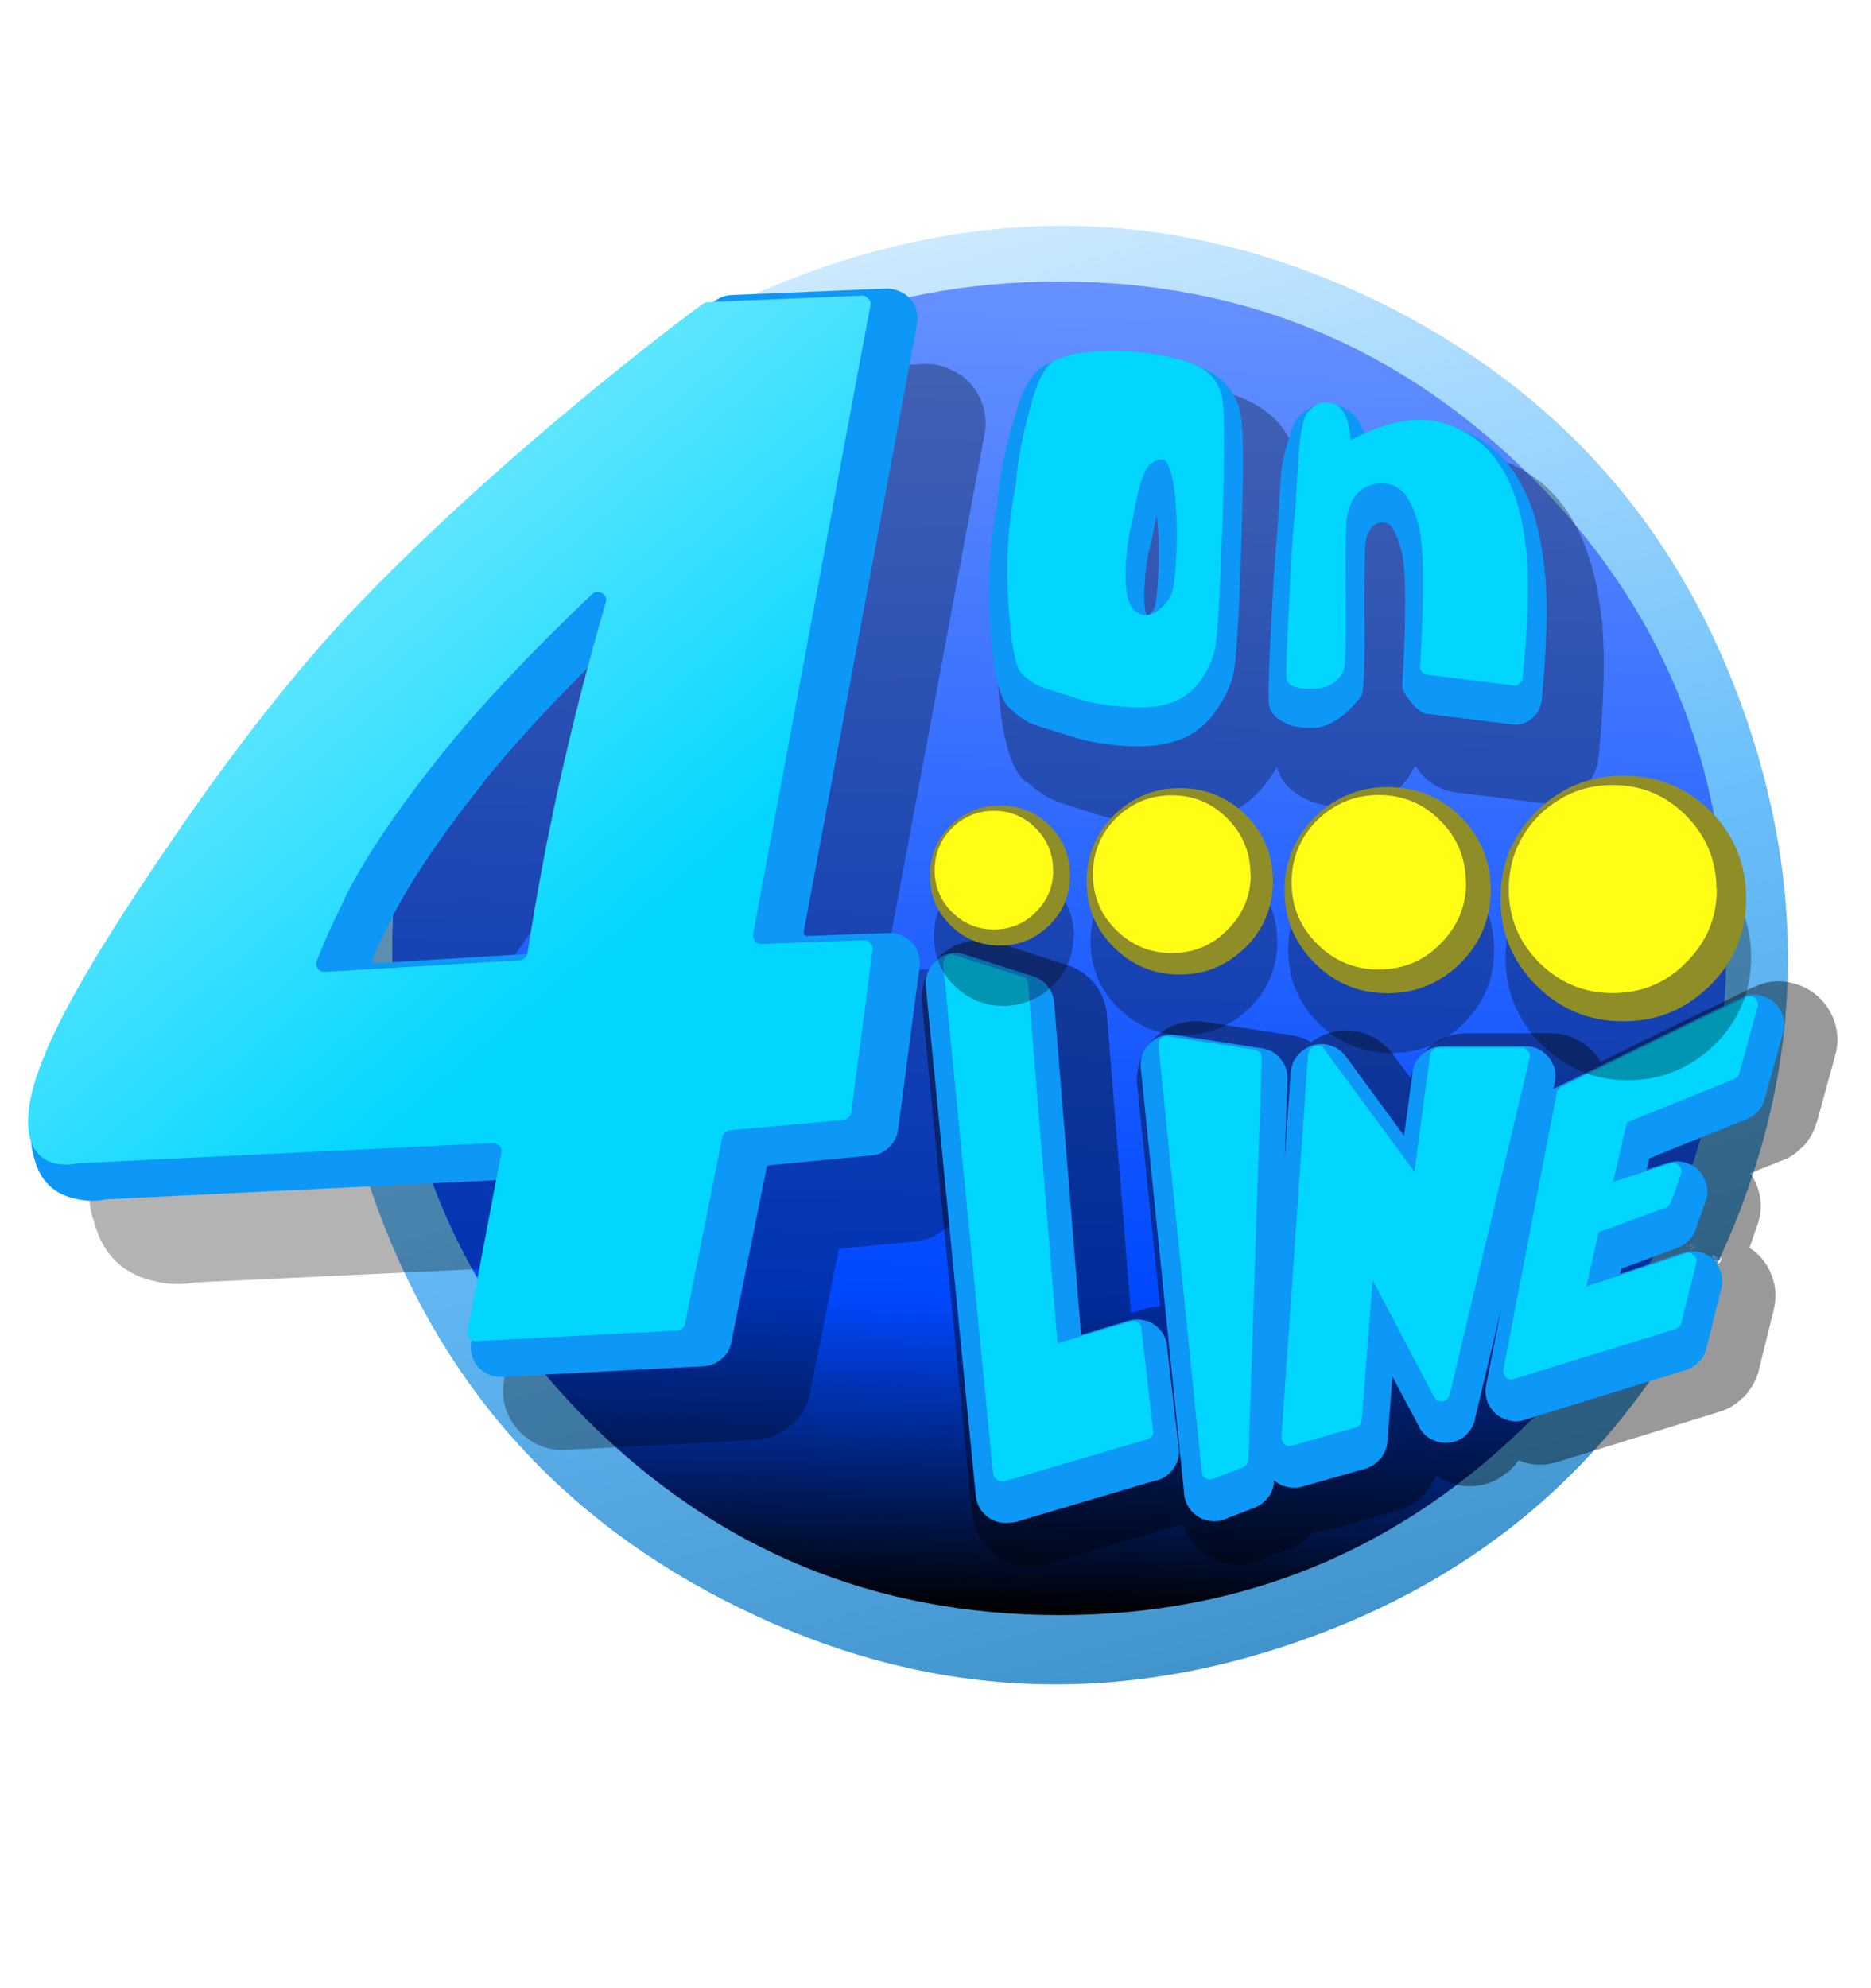 <svg xmlns="http://www.w3.org/2000/svg" xmlns:xlink="http://www.w3.org/1999/xlink" preserveAspectRatio="none" width="160" height="170"><defs><path fill="url(#a)" d="M418.6 317.9q39.6-81.2 10.4-166.6Q399.7 65.8 318.6 26q-81.3-39.6-166.7-10.4Q66.5 45 26.8 126.3q-39.7 81.1-10.4 166.6 29.3 85.3 110.5 125 81.2 39.8 166.5 10.4Q379 399 418.6 318z" id="d"/><path fill="url(#b)" d="M364.4 361.6q58.5-58.7 58.5-141.6 0-83-58.5-141.5-58.8-58.6-141.6-58.6-83 0-141.6 58.6Q22.6 137.1 22.6 220t58.6 141.6Q139.8 420 222.8 420q82.8 0 141.6-58.6z" id="e"/><path fill-opacity=".3" d="M294 31.2l-.8-.6-.1-.1h-.2l-.3-.2q-4-2.6-8.9-2.6l-43.8-.4q-4.8-.1-8.8 2.3h-.1l-.4.1-.6.4-.1.1-.2.2Q216.6 39 198 52.7l-.3.1v.1l-.2.1-.2.1q-38 27.9-66.5 54.1-29.9 27.2-62.4 70-22.5 29.6-33.5 48.3-17.8 30-13.5 45.4l.2.6v.1q3.2 15.3 18 19h-.1l.6.2h.1l.3.1h.2l.3.1h.1q5.1 1.1 9.9.4l99.3.5-8.2 32.9v.1l-.1.5v.2l-.1.2v.2q-1 4.7.5 9.3l.1.1.1.3.1.3v.1l.3.4v.3q2 4.3 6 7.3l.3.1.1.2.5.3q4.3 2.7 9.4 2.7h57q6 0 10.8-3.8l.7-.5.3-.3q4-3.5 5.5-8.7v-.3-.2-.1l10.8-42.1 22.5-.9q5.9-.3 10.5-4l.2-.2v-.1h.1l.3-.2.1-.2.1-.1q4.2-3.8 5.4-9.4v-.1-.3l.1-.2 8.4-45.4q1-5.3-1.2-10.3l-.2-.6q-2-4-5.4-6.6l-.7-.6h-.1l-.2-.1-.1-.1-.2-.1-.1-.1h-.1q-4-2.5-9-2.7h-12.5l38.5-159.3v-.2l.1-.2V49l.1-.1q.9-4.7-.6-9.1v-.1l-.1-.2v-.1l-.1-.3v-.1l-.3-.6v-.1l-.2-.1v-.1q-1.9-4.3-5.7-7M170.2 176.1l6.8-7.3q-5.8 20.5-10.3 41l-22.6.2q8.8-14.4 25.8-33.7l.3-.2z" id="f"/><path fill="#0D97F7" d="M278.7 6.2l-.3-.2q-2.2-1.4-4.8-1.5L227.1 4q-2.6 0-4.8 1.4l-.3.1q-14 9.3-34 24-40 29.4-70.1 57-31.1 28.4-65.1 73.1-23.5 30.9-35 50.3-16.3 27.4-13.3 41l.1.3q2 11 12.5 13.4l.1.1h.1l.5.1q4 .9 7.6.3l117.8.4.6.1.4.5v.6l-11.4 46.7q-.7 2.7.3 5.3v.2l.1.2q1 2.4 3.2 3.9h.2v.1q2.3 1.5 4.9 1.4H202q3 0 5.5-1.9t3.2-4.9v-.1L224 266q0-.3.3-.6l.6-.1 30.5-1.3q3 0 5.4-2l.2-.2q2.4-2 3-5.2l9-48.5q.4-2.6-.6-5.1-1-2.4-3.3-3.9h.1l-.2-.1q-2.2-1.4-4.8-1.4l-24.5-.4q-.3 0-.5-.2-.3-.2-.4-.5v-.5l43.5-180.3V15.3v-.1q.6-2.5-.3-5l-.1-.2V10q-1-2.3-3.1-3.8m-98.8 107.5v.6q-13.7 41.8-22.4 83.1 0 .3-.3.5-.3.3-.7.3l-46.5.4q-.3 0-.6-.3-.3-.2-.4-.6l.1-.6q2.3-4.5 5.5-10.2v-.2h.1l.1-.2q9.6-17 30.6-40.7l.1-.2q13.1-14.6 32.8-32.3l.5-.3q.4 0 .6.2.3.2.4.5z" id="g"/><path fill="#00D6FF" d="M268.6 7.8V8q-.4-.8-1-1.2-.6-.5-1.4-.5l-46.4-.5q-.9 0-1.5.5-13.9 9.1-33.8 23.7-39.7 29.3-69.5 56.6-30.7 28.1-64.3 72.3-23.3 30.4-34.7 49.7-14.6 24.7-12.3 36.6v.1q1.3 7 8 8.5h.2q2.8.6 5.4.1h.4l124.6.4q.8 0 1.4.5.7.4 1 1.2.3.7 0 1.5l-12.9 52.8q-.2.7.1 1.4.3.8.9 1.3.6.4 1.4.4h60.5q.9 0 1.6-.6.6-.5.8-1.3l14.1-55.4q.2-.8.9-1.3.6-.5 1.5-.6l34.2-1.3q.8-.1 1.5-.7.7-.5.9-1.4l9-48.5q.1-.7-.2-1.4-.3-.7-.9-1.1-.6-.4-1.4-.4l-30.7-.5q-.8 0-1.4-.4-.7-.5-.9-1.2-.3-.7-.1-1.4l45-186.5q.2-.8 0-1.5m-87.9 83.5q.7-.6 1.6-.6.8 0 1.4.5.8.4 1 1.2.3.8 0 1.6-18.3 52.3-29 103.9-.1.8-.8 1.4-.7.5-1.6.6l-58.6.4q-.9 0-1.5-.5-.7-.6-.9-1.4-.3-.8.2-1.6 3-6.9 9-17.6l.1-.3q9.9-17.7 31.7-42.2 17.7-19.9 47.4-45.4z" id="h"/><path fill="url(#c)" d="M267.6 6.7q-.6-.5-1.4-.5l-46.4-.5q-.9 0-1.5.5-13.9 9.1-33.8 23.7-39.7 29.3-69.5 56.6-30.7 28.1-64.3 72.3-23.3 30.4-34.7 49.7-14.6 24.7-12.3 36.6v.1q1.3 7 8 8.5h.2q2.8.6 5.4.1h.4l124.6.4q.8 0 1.4.5.7.4 1 1.2.3.7 0 1.5l-12.9 52.8q-.2.7.1 1.4.3.8.9 1.3.6.4 1.4.4h60.5q.9 0 1.6-.6.6-.5.8-1.3l14.1-55.4q.2-.8.9-1.3.6-.5 1.5-.6l34.2-1.3q.8-.1 1.5-.7.7-.5.9-1.4l9-48.5q.1-.7-.2-1.4-.3-.7-.9-1.1-.6-.4-1.4-.4l-30.7-.5q-.8 0-1.4-.4-.7-.5-.9-1.2-.3-.7-.1-1.4l45-186.5q.2-.8 0-1.5V8q-.4-.8-1-1.2m-85.4 84q.9 0 1.6.5.6.4 1 1.2.2.8-.1 1.6-18.3 52.3-29 103.9-.1.8-.8 1.4-.7.5-1.6.6l-58.6.4q-.9 0-1.5-.5-.7-.6-.9-1.4-.3-.8.2-1.6 3-6.9 9-17.6l.1-.3q9.9-17.7 31.7-42.2 17.7-19.9 47.4-45.4.7-.6 1.6-.6z" id="i"/><path fill="#FFF" d="M231.5 90.7v-.1m-.6-.3v.1h-.2l.2.1v.1h.2v.1h.1v-.2l-.3-.3v.1m.2-.4h-.1m.5.3h-.2l.1.3.1-.2v-.1m0-.1l-.1-.1v.1l.1.1v-.1m0-.1l-.1-.1v.1h.2v.1-.1h-.1m.4 0v-.2h-.1v.1l-.2.1H232m0 0l.1-.1h-.1v.1m.1-.1v-.1h.1v-.1l-.1.2m-2.2-.3v.2h-.1l.2-.1M229.7 89.4h-.1V89.8l.1-.2.1.1h.4-.1l-.1-.1h-.1-.1-.1m0-1l-.1.1v.2l.1-.3m2.8.9h-.1v-.1.1l.1.1v-.1m-.8.4h.1-.3v.1h.2m.1-.3h-.1l.1.2.1-.1h-.1m-.2-.3v.4V89.5m-.5.1h-.1-.1H231.2h-.1m.1-.1h.2v-.1h-.1-.1v.1m0 .1v.1H231.5l-.3-.2v.2-.1m-.1-.2v-.1.1m0 .2v-.1h.1l-.1-.1h-.1l.1.1v.1m-.4.1h-.2.1l.1.2h.2l.1-.1h.1-.2l-.3-.1m.2-.7h-.1l-.1.2V89.5l.2-.2.1.1h.1l-.2-.4m.3-.6h.1z" id="j"/><path fill-opacity=".4" d="M3.9-5.6h-.1q-5.3 2.2-8.3 7l-.1.1-.2.3V2l-.2.3V2q-2.5 4.5-2.2 9.8v.5l15 153v.1q0 .5.2.8.8 5.9 5.2 10l.1.1v.1l.3.2.6.6h.1q4.8 3.9 11 3.9h.5q2.5 0 4.9-.8l40.4-11.8q1 3 3.1 5.6l.1.2h.1l.1.2.3.3.2.2.6.6v.1q3.3 3 7.6 4.3H83h.4-.1.1q5.3 1.4 10.3-.5.3 0 .5-.2h.1l.6-.3 7.8-3 .3-.2.4-.1q4.1-1.7 6.9-5.1 3 .2 5.8-.6h.3l.3-.1h.1l.2-.1.2-.1h.2l18.2-5.4q4.2-1.1 7.2-4.1l.2-.2.5-.4v-.1l.1-.1.2-.2.1-.1.1-.1v-.1l.2-.2v0l.1-.2q1.8-2.1 2.8-4.6l1.6 1 .3.2-.1-.1.6.3.6.3q4.4 2 9.2 1.4h.2q5-.7 8.8-4h.2l.5-.4v-.1l.2-.1v-.1q1.5-1.3 2.5-2.9H172.2l.2.2q5.2 1.9 10.5.4l.3-.1h.2l.2-.1 48.4-15h.1l.8-.3q3.4-1.2 6-3.8l.8-.6v-.1h.1l.1-.2.1-.2h.1v-.1l.2-.2.1-.1v-.1h.1v-.1l.1-.1q2.3-2.8 3.3-6.5v-.1-.1l4.4-17.8q1.6-6.1-1.1-11.8v-.1l-.2-.3q-2.1-4.2-5.9-6.6l2.3-6.7q2.3-6.4-.4-12.7v-.1l-.2-.3-.1-.2-1.3-2.4 9.4-3.8h.2l.1-.1.2-.1.3-.1V59h.2V59h.1l.1-.1h.2q2.7-1.4 4.8-3.6h.1l.2-.3.2-.1q2.6-3 3.7-6.9l.1-.1 5.5-20v-.1-.3h.1q1.6-6.4-1.4-12.3l-.2-.4-.1-.2q-3.4-5.8-9.7-8h-.1-.2v-.1q-6.6-2.1-12.8.9h-.2l-45.8 22.4q-1.8-3.2-5-5.4l-.2-.2-.7-.3h.1v-.1h-.2v-.1h-.1l-.3-.2-.2-.1q-3.9-2.2-8.4-2.2h-25q-6.6 0-11.6 4.4-4.2 3.7-5.4 9l-4.4-5.8-.7-1-.1-.2v-.1q-2.5-3.2-6-5.1h-.2l-.1-.1h-.2l-.1-.1h-.2V22q-3.4-1.6-7.2-1.6h-.1q-5.8 0-10.5 3.5-2.7-1.6-6.1-2.1l-26-4Q72 17 67 19.5h-.1l-.2.1-.7.4v.1h-.1l-.1.1-.3.2q-3.6 2.2-5.9 6v.2l-.1.1-.1.2-.1.2-.1.1q-2.2 4.4-1.9 9.3v.1l.1.3v.1l6.8 66.2q-2 0-4.2.6l-.2.1h-.1-.1l-.4.2-3.7 1.1L48.3 16v-.2-.2q-.5-5.2-3.8-9.4l-.1-.1-.1-.1-.1-.2H44l-.6-.8-.4-.3Q40.3 2 36.4.8l-.1-.1h-.1l-.7-.3h-.1-.1l-18.8-6h-.1l-.4-.2h-.1l-.8-.2h-.2-.1q-4.8-1.4-9.7 0l-.6.3H4.2v.1H4l-.2.1m252 60.2h.1M230.4 88h-.1-.1-.1l-.1-.2h-.1l-.1.1-.1-.1h.2q.3 0 .4.2l.1-.1h.2l.2.1h.1l-.2.2-.1.1v.4l-.1.1-.2-.1-.2-.2v-.1-.3h.4l-.1-.1m1 .5h-.2l.1.1h.1-.1l-.2-.1h-.2.2v.1h.2l-.1.1h.1l-.1.1h-.1.1l.1.1h.1v.1h-.2v.1l-.2.2v-.1l.1-.1V88.8v.2h-.1l-.1.2v.1h.4v-.1.1h.1l.2-.1V89v.4h.5v-.1l.2-.2-.1-.1.1.1v-.5l.3-.2v.8l-.3-.1v.2l.2.2-.1.3-.1.1v0-.2l-.1.2-.2.2v-.1.2h-.1.1v.1h-.2l-.6.3.1-.1-.1-.3v-.1l-.1-.3h.1v-.1h-.2v-.1.4l-.2-.1.1.3v-.1h.1l.1.1v.5h-.2-.1-.1v-.3h-.2-.1.1-.2l-.3-.1h.2l.2-.2.2-.1V90 90h-.1l-.3-.2-.2.1v.2l-.1.2h-.1l-.2-.2.1.2.1.1h.2v.1h-.2.1l.2.1v.1h.1-.2v.1h-.4l-.1-.1.1-.1.1-.2-.2-.3-.3-.3v-.1l.2-.1h.1v-.2h-.1l-.1-.3.2-.4v-.3h.2l.1.2.1-.1.2.1h-.2l-.3.1-.1.2-.1.3v.2l.2.1h.1l.2.1h.5v-.2h.1v-.1-.3h.1l.2-.1v.4l.2-.2v-.1h.1l-.1-.1h.1v-.1H230.8h-.1l.3-.4v0h.5v.2h.2l.1.2-.2-.2-.2-.1.2.1v.1h-.1-.1m-1.2.2h0v.1l-.1.1V89.3v-.1l-.1.2v-.1-.2l.1-.4.2.1m1.4 0v.1h-.1.4v.1h-.1v.3l-.1-.1V89l-.1.1h-.1V89l.2.1V89v.1h.1V89l-.2-.2m-.5 2h.1v-.1.1h-.1M43.6 6.7l1-.2-.5.2-.4.1v-.1z" id="k"/><path fill="#0D97F7" d="M39.8 16.6v-.2q-.3-2.7-2-4.8l-.3-.4q-1.7-1.8-4-2.5L13.4 2.3l-.3-.1q-2.9-1-5.6 0h-.3Q4.3 3.4 2.7 6 1 8.5 1.3 11.5v.1l15 153 .1.7q.5 3 2.9 5.1l.3.3q2.5 2 5.7 2h.5q1.3 0 2.5-.3l42.2-12.5h.3q3.2-1 5-3.8 1.7-2.5 1.5-5.6l-.1-.3-3.5-30.2v-.3q-.2-2.6-1.9-4.7l-.3-.3q-1.6-1.9-4.1-2.7h-.3q-2.3-.7-4.8 0h-.1l-14.3 4.3-8.1-99.8m212.8-1.8q-3.4-1.2-6.7.4l-55.5 27-.8.4.4-1.8q.6-2.5-.2-5v.3l-.2-.6q-1-2.6-3.3-4.1l-.3-.3q-2.1-1.3-4.7-1.3h-25q-3.4 0-6 2.3-2.5 2.2-3 5.5h.1l-2.6 19-17.2-23.4-.3-.4Q126 31 124.2 30l-.4-.1q-1.7-.9-3.7-.9h-.1q-3 0-5.5 1.9l-.3.2q-1.2 1-2.1 2.4l-.3.4q-.8 1.7-1 3.6v.1L109 63.4l.8-24q.1-3.3-2.1-6-2.2-2.6-5.5-3.1l-26-4q-2.8-.4-5.4.8l-.5.3h.1q-2.1 1.2-3.4 3.3v.1l-.2.1v.1q-1.2 2.4-1 5.1l13 127.6v.4q.3 2.8 2.2 5l.1.1.1.1q1.8 2 4.5 2.6 2.7.7 5.3-.3l.2-.1 8.8-3.4q2.5-1 4.1-3.2l.2-.2q1.4-2.1 1.5-4.6v-.2q1.1 1 2.6 1.7H108.7q2.8 1 5.6.2l.4-.1h-.1l18.7-5.3q2.5-.8 4.1-2.7l.2-.1.2-.2q1.7-2.2 2-4.9v-.1l1.5-19.6 7.9 14.8.1.3q1.3 2.5 3.8 3.8h.2q2.4 1.2 5 .9h.2q2.6-.3 4.6-2l.3-.3q2-1.9 2.7-4.6v-.3l7.8-32.8-4.5 22.9q-.5 3 .8 5.7l.2.3q1.5 2.8 4.5 4 3 1.3 6 .3l48.5-15q2.3-.7 3.9-2.5l.2-.1q1.5-1.6 2-3.8l4.5-18q.8-3.2-.7-6.3-1.5-3-4.6-4.3-3.1-1.2-6.3-.1L209.6 98l.4-1.6 16.7-6.2.3-.1q1.8-.7 3.2-2.1 1.3-1.3 2-3l.1-.3 3-8.5q1.2-3.3-.3-6.5-1.3-3.3-4.5-4.7h-.2q-3-1.4-6.4-.3l-6.3 2 .8-3.4 29.3-11.8.3-.1q1.7-.8 3-2.2 1.4-1.6 2-3.6l5.5-20q1-3.5-.8-6.7-1.6-3-4.8-4.1l-.2-.1h-.1z" id="l"/><path fill="#00D6FF" d="M31.5 9.6q-.4-.6-1.2-.8L9.8 2.3Q9 2 8.2 2.3T7 3.3q-.5.8-.5 1.6l15 153q.1 1 .9 1.6.7.7 1.7.7h.4l.8-.1 42.5-12.5q.8-.3 1.4-1 .5-.8.3-1.7L66 114.4q0-.8-.5-1.4-.5-.5-1.2-.8-.8-.2-1.4 0l-22.1 6.6L32 11q0-.8-.5-1.4m70 22q-.7-.8-1.5-.9l-26-4q-.8-.1-1.5.2-.8.4-1.1 1-.4.8-.3 1.5l13 128q0 .8.6 1.4.5.6 1.3.8.7.2 1.5-.1l9-3.5q.7-.3 1.1-.9.4-.6.5-1.3l4-120.6q0-.9-.6-1.7m80-.9q-.7-.5-1.4-.5h-25q-1 0-1.7.7-.7.6-.8 1.6l-4.7 34.9-27.1-36.8q-.3-.5-.8-.8l-1.2-.2q-.8 0-1.5.5l-.3.2q-.4.3-.7.8l-.3 1-8 115q0 .8.5 1.5.4.7 1.2 1 .8.3 1.5 0l19-5.4q.8-.3 1.3-.8.5-.7.6-1.5l3.3-41.9 18.4 35q.4.6 1.1 1 .7.3 1.5.3.8-.1 1.3-.7.6-.5.8-1.3l24-101q.2-.8-.1-1.5-.3-.6-1-1.1m63.5 8.2q.4-.4.5-1l5.5-20q.3-1-.2-1.9-.4-.8-1.3-1.1-1-.4-2 .1l-55.5 27q-.5.3-.8.8-.4.4-.5 1l-16 83q-.2.8.3 1.6.3.8 1.2 1.2.8.3 1.7 0l48.5-15q.6-.2 1.1-.6.4-.5.6-1.2l4.5-18q.2-.9-.2-1.7-.5-.8-1.3-1.2-.8-.3-1.8 0l-29.7 10 3.7-16.3 20.3-7.5.8-.6q.4-.4.6-.9l3-8.5q.3-1 0-1.8-.5-.9-1.3-1.3-.9-.5-1.8-.1l-17.3 5.6 4.2-17.9 32.3-13 1-.7z" id="m"/><path fill-opacity=".3" d="M187.6 57.6h-.1l-.1-.3q-10.7-37.5-37.9-42.1h-.1-.1-.7Q136 12.2 122 19q-5.3-5.2-12.5-4.7-9.3-.8-15.7 7.8l-.2.2v.1q-.3.2-.4.5l-.1.1q-1.2 1.5-2 3.3l-1.4-.2h-.5Q84.8 15.9 75 12h-.1q-.4-.3-.7-.3-5.8-2.5-18.1-2.5-10.3-.1-19.9 2H36l-.5.2-.1.1q-12.1 2.8-18.2 7.8l-.2.2-.1.1-.1.1-.4.5-.1.1q-.5.3-.8.8l-.4.2-.2.2q-5.8 6-6.8 20.3v.3q-1.6 15.1-.5 26.6-.4 18.1 4.3 37.2 6.3 26.5 14.6 29.4 5.4 3.3 10.2 4h.1l9 1.3h.2q8.3 1.3 17.8.5h.5q9.7-.9 16-3.7l.8-.2.3-.1.3-.1 1-.5.1-.1q8.5-4 13.5-12.8l.2-.3v-.1l.1-.2v-.2h.1v-.2h.1v-.1-.1h.1q1.3-2.5 2.1-5 2.5 5.8 10 8l.6.1h-.1q4.2 1.5 11.7.2 15.1-2.8 18.4-15.3l.7-.3.4.6.1.1.1.2.1.2.2.1.2.2.2.1.2.2.1.1.2.1q4.6 3.8 10.7 3.7l26-1.3q4.2-.2 7.7-2.4h.1v-.1h.1l.1-.1.1-.1h.1v-.1l.2-.1q2.4-1.8 3.9-4.3l.2-.2.1-.3h.1v-.2h.2q0-.3.2-.5l.1-.2v-.1q1.8-3.7 1.6-7.6v-.3q-2-24.6-5.6-38.3v-.1-.2q0-.3-.2-.4v-.3-.2-.1l-.1-.2-.1-.1v-.3z" id="n"/><path fill="#0D97F7" d="M81.3 93.7v-.8q.4-6.3-4.3-38.6-4.6-32.4-6.8-38.4l-.2-.6v-.1Q66.9 7.5 59.5 4.6h-.1l-.3-.1h.1q-4.8-2-15.4-2-9.4 0-18.3 1.8v.1Q14.8 6.8 9.5 11l-.3.3-.2.1-.7.8v-.1l-.2.2q-4 4.7-4.8 15.8-1.8 15.1-.6 26.4-.4 17.2 4 35.3 5.3 22 10.6 24.4 4.4 3 8.2 3.5h.1q2.1.4 9 1.2h.3q7.4 1.3 16 .5h.2q9.2-.8 15-3.5l.2-.1h.1q.3 0 .5-.3 6.7-3 10.5-10l.2-.3v-.3h.1v-.1q2.8-5.4 3.5-11.1m-22-88.3l-.1-.4.1.1h.1l-.1.3m-9 52.7v-.2q0-5 .2-8.4 2 6.1 3.3 15.5 1.3 9.5.8 12.2-.6 1.5-1.7 2.5-1.2-1.7-1.9-5.9-1.4-8.6-.8-15v-.2-.1l.1-.3v-.1m118-11.6l-.1-.4-.1-.2Q159 12.7 135.7 8.3h-.6q-12-2.7-25.9 5.3l-.2.1-.3.2h-.2q-.5.4-1 .5-3.8-7-10.2-6.7-6-.6-10.1 5.2l-.1.1q-.9.9-1.7 7.1v.1q-.9 7-.2 12.6L87 49q.4 6.8 3 27.3 2.1 17.2 3 21V97.6q.6 5 6 6.4l.3.1q2.9 1 8.2 0 7.2-1.3 12.8-12v.1l.1-.4q.3-3.8-3.3-23.2-3.5-19.3-3.6-22.4 0-5.2 3.8-6.5h.2q1.4-.1 2.5.4v.1q2.4 2.2 4.6 7 0 .3.2.4 3.5 8.8 7 39.2 0 1.6 3.4 4.5 3.3 2.8 5 2.7l26-1.3q2.1 0 4-1.3 1.6-1 2.5-2.8l.3-.3q.9-2 .8-4v-.1q-1.9-24.5-5.6-37.8z" id="o"/><path fill="#00D6FF" d="M70.4 49.1q-4.9-33.2-6.8-37.9-2.3-5.6-7.6-7.6-4.2-1.7-13.5-1.7-8.8 0-17.1 1.9-9.1 2-13.6 5.5l-.5.5q-3 3.8-3.7 12.6v-.1Q6 37 7.2 47.9q-.5 16.9 3.8 34.6 4.5 18.9 8 20.9 3.5 2.3 6.5 2.8h-.1l9 1.2h-.1q7 1.2 15.3.4 8.5-.7 13.6-3.1 5.4-2.5 8.4-8Q74 92 74.5 87q.6-4.7-4.2-37.9M50.2 32.9q1.8 1.6 3.5 6.4 2.5 7 4.3 18.9 1.6 11.3.7 14.4-1.2 3.6-4.2 6v-.1q-2.4 1.8-5.4.4-3.4-2-4.8-10.2-1.5-9.5-.8-16.5v-.3q0-9 .8-13.2.8-5.2 5-6.2l.9.4m114.5 48.3q.6-.1 1.2-.5.5-.4.8-1 .4-.5.3-1.2-1.8-24.1-5.3-37-8.1-29.6-28.4-33.8-10.7-2.5-23 4.9-3.3 2-6.5 4.5-.8-3-2-5.6-2.3-4.5-6-4.3-3.4-.3-5.8 3.4-.5.5-.6 1-1.3 3.6 0 14.5 1.8 14.9 1.8 16.4.4 6.8 3 27 2.5 20 3 21.1.6 3.4 8 2 7-1.3 8.5-7 .6-1.5-3.2-22-3.7-20.1-3.8-23.5 0-10 8.3-11.8 4.3-.8 7.5 1.8 3.1 2.6 6 9.1 3.8 8.8 7.6 41 0 1 .8 1.6.8.7 1.8.6l26-1.3z" id="p"/><path fill-opacity=".3" d="M330.3 213q0-8.7-6.2-14.8-6.2-6.1-14.9-6.1-6.3 0-11.1 3.1-2 1.3-3.7 3-6.1 6.2-6.1 14.9t6 14.8q6.3 6.2 15 6.2 5.6-.1 10.1-2.7 2.5-1.3 4.7-3.5 6.1-6.2 6.1-14.8m73.4-17.7q-9 9.1-9 21.9 0 12.8 9 21.9 9.1 9 22 9 8.2 0 14.9-3.8 3.7-2 6.9-5.2 9-9.1 9-21.9 0-12.8-9-21.9-9-9-21.8-9-9.3 0-16.6 4.7-2.8 1.8-5.3 4.3m-40.4-8.6q-8.4.1-15 4.3-2.5 1.6-4.8 3.9-8.2 8.3-8.2 19.8 0 11.6 8.2 19.8 8.2 8.2 19.8 8.2 7.4 0 13.6-3.5 3.3-1.8 6.2-4.7 8.2-8.2 8.2-19.8 0-11.6-8.2-19.8-8.2-8.2-19.8-8.2m159.4 6.6q-10.8-10.8-26-10.8-11 0-19.7 5.6-3.4 2.2-6.4 5.2-10.8 10.8-10.8 26.1t10.8 26.1q10.8 10.8 26 10.8 9.9-.1 17.9-4.6 4.4-2.5 8.2-6.2 10.8-10.8 10.8-26.1t-10.8-26.1z" id="q"/><path fill="#8E8D28" d="M225.9 35.5q0-14.6-10.3-25Q205.3.4 190.6.4q-10.4 0-18.8 5.4-3.2 2-6.1 4.9-10.3 10.4-10.3 25t10.3 24.9q10.3 10.3 25 10.3 9.4 0 17-4.3 4.2-2.4 7.9-6 10.3-10.3 10.3-25z" id="s"/><path fill="#8E8D28" d="M222.4 35.5q0-13.1-9.3-22.4-9.3-9.3-22.4-9.3-9.5 0-17 4.8-2.9 1.8-5.5 4.5-9.3 9.3-9.3 22.4 0 13.2 9.3 22.5t22.5 9.3q8.4 0 15.3-3.9 3.8-2.1 7-5.4 9.4-9.3 9.4-22.5z" id="t"/><path fill="#FFFC16" d="M217.4 33q0-12.4-8.8-21.2-8.7-8.7-21-8.7-8.8 0-15.8 4.5-2.9 1.8-5.3 4.2-8.7 8.8-8.7 21.2 0 12.3 8.7 21 8.8 8.8 21.1 8.8 8 0 14.4-3.6 3.6-2 6.7-5.2 8.8-8.7 8.8-21z" id="u"/><filter id="r" x="-20%" y="-20%" width="140%" height="140%" color-interpolation-filters="sRGB"><feColorMatrix in="SourceGraphic" values="0.599 0.353 0.048 0 0 0.179 0.773 0.048 0 0 0.179 0.353 0.468 0 0 0 0 0 1 0" result="result1"/></filter><filter id="v" x="-20%" y="-20%" width="140%" height="140%" color-interpolation-filters="sRGB"><feColorMatrix in="SourceGraphic" values="0.599 0.353 0.048 0 0 0.179 0.773 0.048 0 0 0.179 0.353 0.468 0 0 0 0 0 1 0" result="result1"/></filter><filter id="w" x="-20%" y="-20%" width="140%" height="140%" color-interpolation-filters="sRGB"><feColorMatrix in="SourceGraphic" values="0.599 0.353 0.048 0 0 0.179 0.773 0.048 0 0 0.179 0.353 0.468 0 0 0 0 0 1 0" result="result1"/></filter><filter id="x" x="-20%" y="-20%" width="140%" height="140%" color-interpolation-filters="sRGB"><feColorMatrix in="SourceGraphic" values="0.599 0.353 0.048 0 0 0.179 0.773 0.048 0 0 0.179 0.353 0.468 0 0 0 0 0 1 0" result="result1"/></filter><linearGradient id="a" gradientUnits="userSpaceOnUse" x1="166.5" y1="13" x2="278.9" y2="431" spreadMethod="pad"><stop offset="0%" stop-color="#CBE9FF"/><stop offset="51%" stop-color="#6ABFFB"/><stop offset="100%" stop-color="#4294CD"/></linearGradient><linearGradient id="b" gradientUnits="userSpaceOnUse" x1="217.4" y1="419.4" x2="228.1" y2="20.6" spreadMethod="pad"><stop offset="0%"/><stop offset="23.5%" stop-color="#0048FF"/><stop offset="100%" stop-color="#6691FF"/></linearGradient><linearGradient id="c" gradientUnits="userSpaceOnUse" x1="92.5" y1="84.2" x2="234.1" y2="269.4" spreadMethod="pad"><stop offset="0%" stop-color="#FFF" stop-opacity=".4"/><stop offset="63.1%" stop-color="#FFF" stop-opacity="0"/></linearGradient></defs><use xlink:href="#d" transform="translate(27.1 18.4) scale(.285)"/><use xlink:href="#e" transform="translate(27.1 18.4) scale(.285)"/><use xlink:href="#f" transform="rotate(-3 523.6 55) scale(.285)"/><use xlink:href="#g" transform="rotate(-3 523.6 55) scale(.285)"/><use xlink:href="#h" transform="rotate(-3 523.6 55) scale(.285)"/><use xlink:href="#i" transform="rotate(-3 523.6 55) scale(.285)"/><use xlink:href="#j" transform="translate(78.8 81) scale(.285)"/><use xlink:href="#k" transform="translate(80.9 82.3) scale(.285)"/><use xlink:href="#l" transform="translate(78.8 81) scale(.285)"/><use xlink:href="#m" transform="translate(78.8 81) scale(.285)"/><g><use xlink:href="#n" transform="rotate(10 -114.7 512.3) scale(.285)"/><use xlink:href="#o" transform="rotate(10 -114.7 512.3) scale(.285)"/><use xlink:href="#p" transform="rotate(10 -114.7 512.3) scale(.285)"/></g><g transform="translate(-2.3 19.3) scale(.285)"><use xlink:href="#q"/></g><g filter="url(#r)"><use xlink:href="#s" transform="matrix(.298 0 0 .298 82 66.2)"/><use xlink:href="#t" transform="matrix(.298 0 0 .298 82 66.2)"/><use xlink:href="#u" transform="matrix(.298 0 0 .298 82 66.2)"/></g><g filter="url(#v)"><use xlink:href="#s" transform="matrix(.25 0 0 .25 71 67.2)"/><use xlink:href="#t" transform="matrix(.25 0 0 .25 71 67.2)"/><use xlink:href="#u" transform="matrix(.25 0 0 .25 71 67.2)"/></g><g filter="url(#w)"><use xlink:href="#s" transform="matrix(.226 0 0 .226 57.8 67.3)"/><use xlink:href="#t" transform="matrix(.226 0 0 .226 57.8 67.3)"/><use xlink:href="#u" transform="matrix(.226 0 0 .226 57.8 67.3)"/></g><g filter="url(#x)"><use xlink:href="#s" transform="matrix(.17 0 0 .17 53.1 68.8)"/><use xlink:href="#t" transform="matrix(.17 0 0 .17 53.1 68.8)"/><use xlink:href="#u" transform="matrix(.17 0 0 .17 53.1 68.8)"/></g></svg>